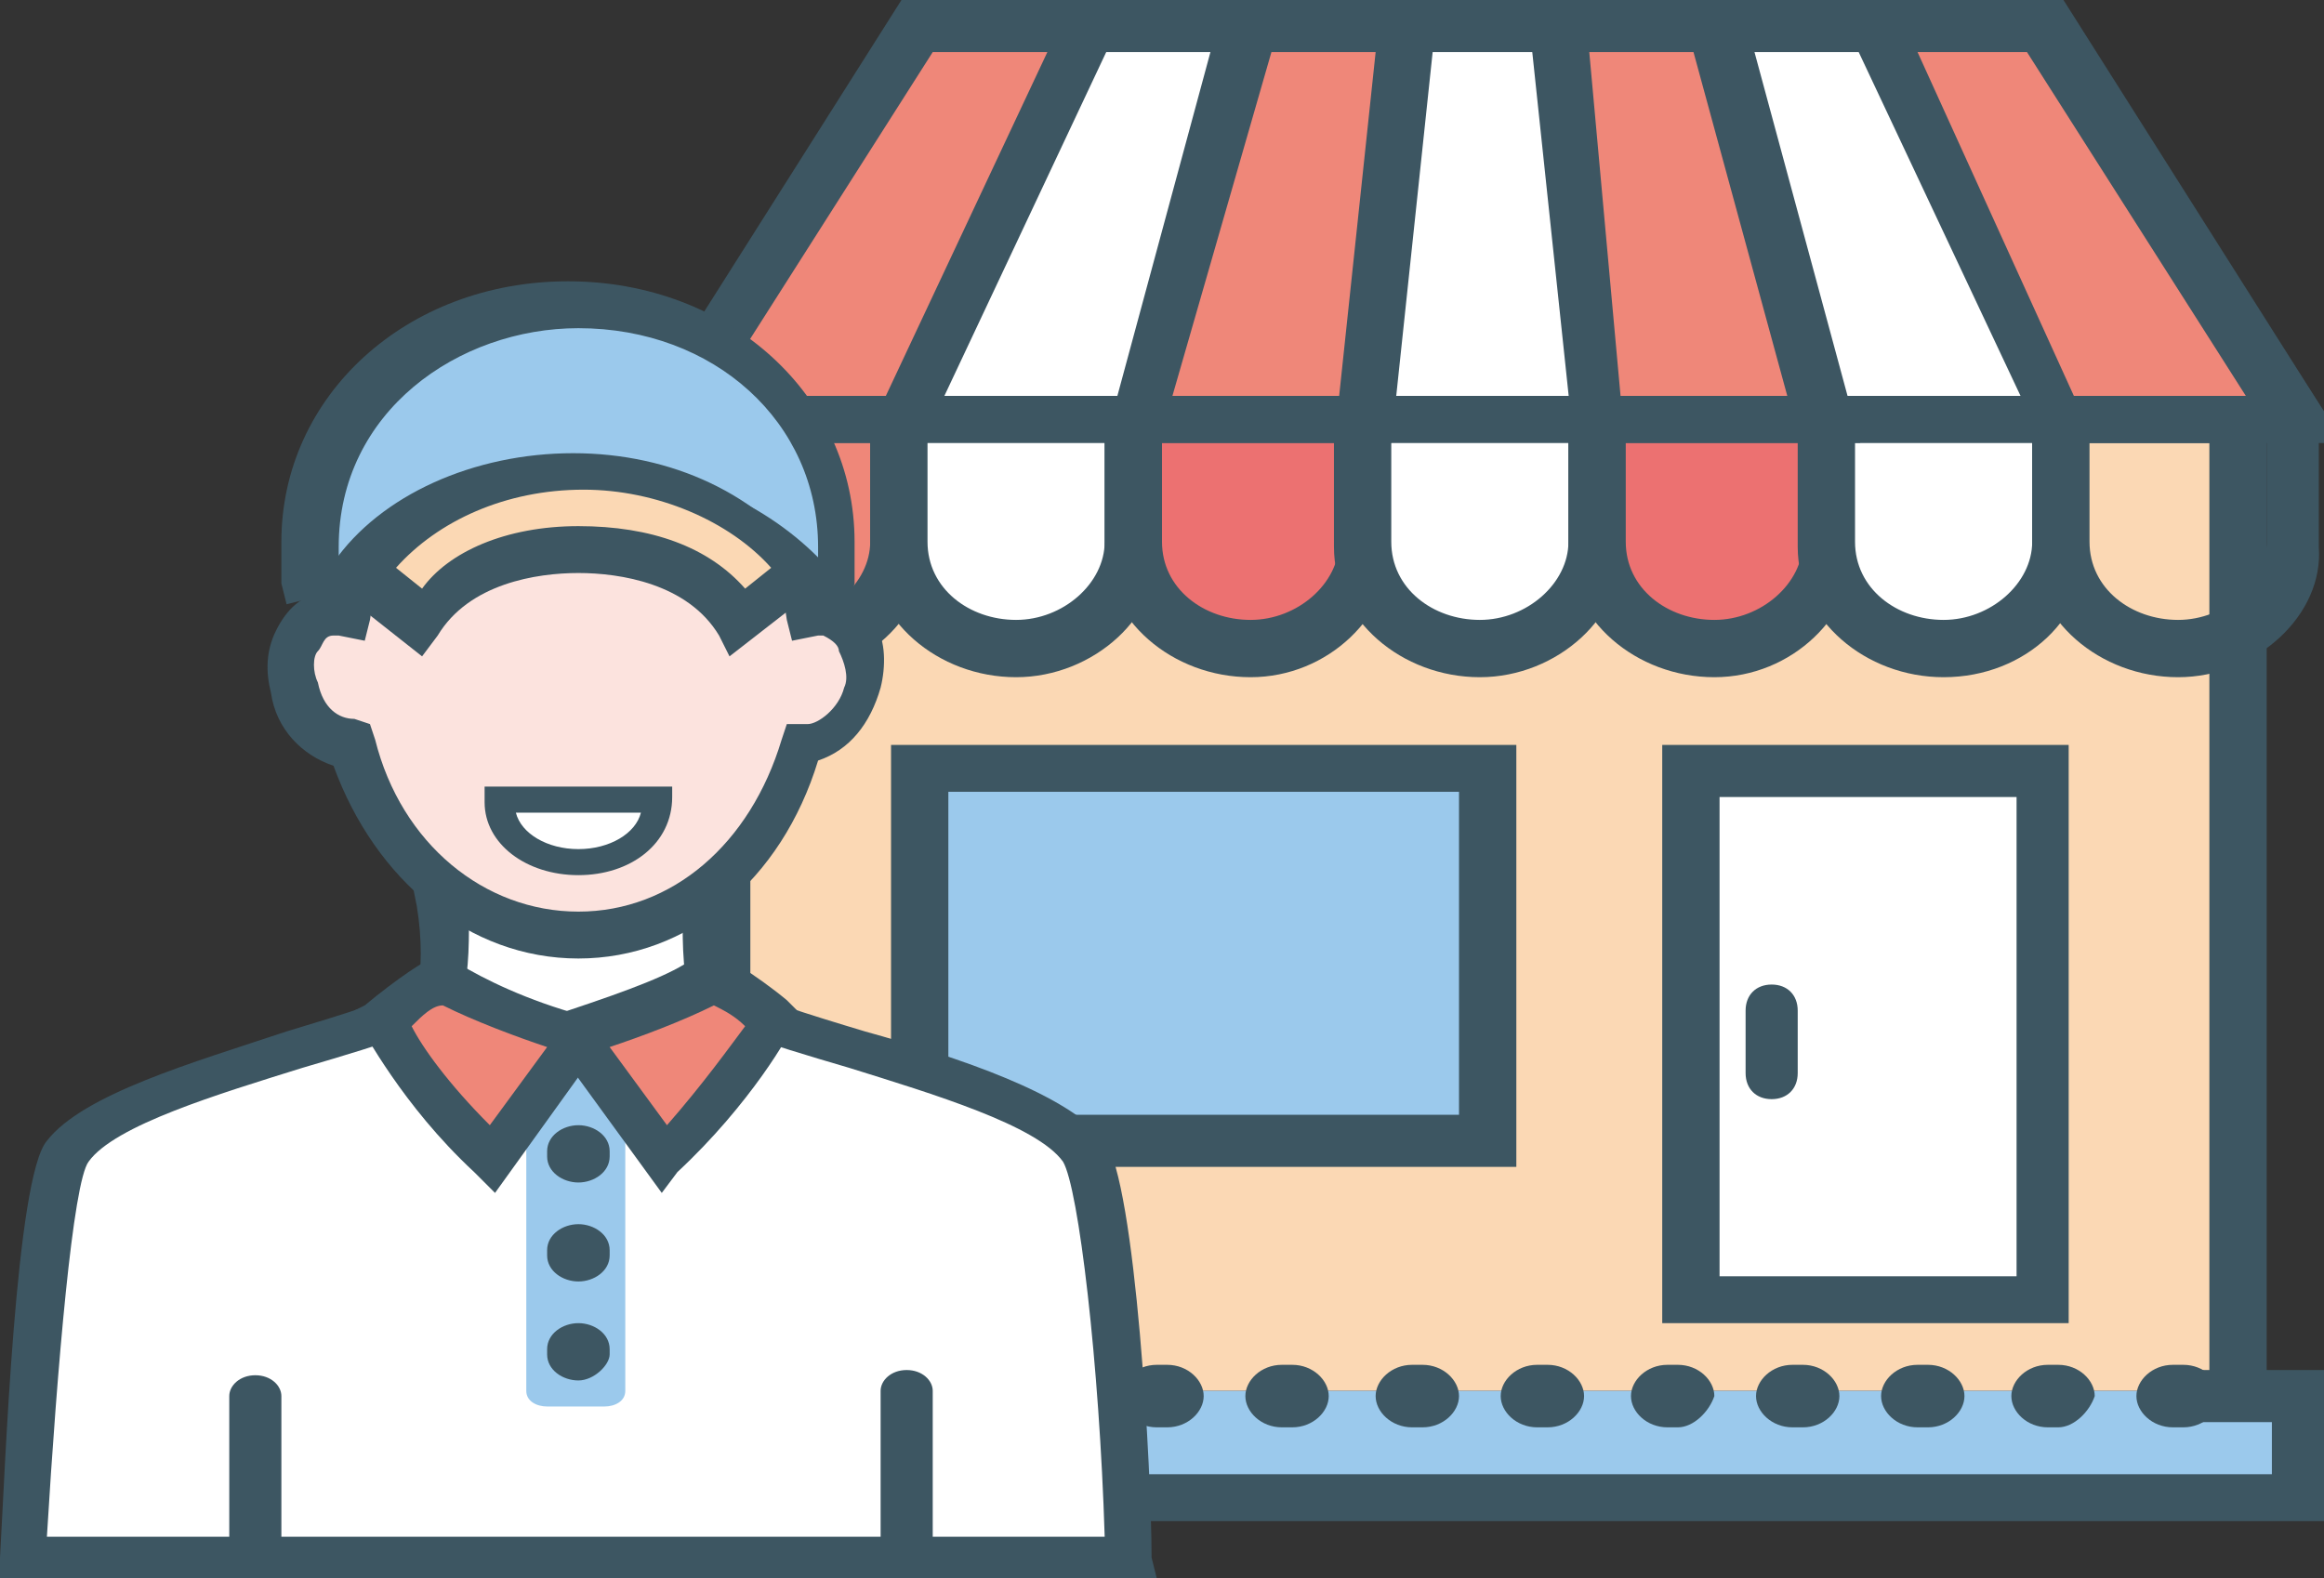 <?xml version="1.0" encoding="utf-8"?>
<!-- Generator: Adobe Illustrator 22.0.1, SVG Export Plug-In . SVG Version: 6.00 Build 0)  -->
<svg version="1.1" id="Layer_1" xmlns="http://www.w3.org/2000/svg" xmlns:xlink="http://www.w3.org/1999/xlink" x="0px" y="0px"
	 viewBox="0 0 44.6 30.3" style="enable-background:new 0 0 44.6 30.3;" xml:space="preserve">
<rect x="0" y="0" width="44.6" height="30.3" fill="#333333" stroke="none"/>
<style type="text/css">
	.st0{fill:#FBD8B4;}
	.st1{fill:#3D5662;}
	.st2{fill:#9BC9EC;}
	.st3{fill:#FFFFFF;}
	.st4{fill:#EF8779;}
	.st5{fill:#EC7171;}
	.st6{fill:#FCE3DE;}
</style>
<rect x="13.9" y="8" class="st0" width="29" height="18.7"/>
<path class="st1" d="M42.9,27.2c-0.3,0-0.5-0.2-0.5-0.5V8.5h-28v18.2c0,0.3-0.2,0.5-0.5,0.5c-0.3,0-0.5-0.2-0.5-0.5V7.6h30.1v19.2
	C43.5,27,43.2,27.2,42.9,27.2"/>
<rect x="12.8" y="26.7" class="st2" width="31.2" height="2"/>
<path class="st1" d="M44.6,29.2H12.3v-2.9h2.7c0.3,0,0.5,0.2,0.5,0.5c0,0.3-0.2,0.5-0.5,0.5h-1.6v1h30.2v-1h-1.6
	c-0.3,0-0.5-0.2-0.5-0.5c0-0.3,0.2-0.5,0.5-0.5h2.6V29.2z"/>
<path class="st1" d="M15.1,27.4h-0.2c-0.4,0-0.7-0.3-0.7-0.6c0-0.3,0.3-0.6,0.7-0.6h0.2c0.4,0,0.7,0.3,0.7,0.6
	C15.8,27.1,15.5,27.4,15.1,27.4 M17.5,27.4h-0.2c-0.4,0-0.7-0.3-0.7-0.6c0-0.3,0.3-0.6,0.7-0.6h0.2c0.4,0,0.7,0.3,0.7,0.6
	C18.2,27.1,17.9,27.4,17.5,27.4 M20,27.4h-0.2c-0.4,0-0.7-0.3-0.7-0.6c0-0.3,0.3-0.6,0.7-0.6H20c0.4,0,0.7,0.3,0.7,0.6
	C20.7,27.1,20.3,27.4,20,27.4 M22.4,27.4h-0.2c-0.4,0-0.7-0.3-0.7-0.6c0-0.3,0.3-0.6,0.7-0.6h0.2c0.4,0,0.7,0.3,0.7,0.6
	C23.1,27.1,22.8,27.4,22.4,27.4 M24.8,27.4h-0.2c-0.4,0-0.7-0.3-0.7-0.6c0-0.3,0.3-0.6,0.7-0.6h0.2c0.4,0,0.7,0.3,0.7,0.6
	C25.5,27.1,25.2,27.4,24.8,27.4 M27.3,27.4h-0.2c-0.4,0-0.7-0.3-0.7-0.6c0-0.3,0.3-0.6,0.7-0.6h0.2c0.4,0,0.7,0.3,0.7,0.6
	C28,27.1,27.7,27.4,27.3,27.4 M29.7,27.4h-0.2c-0.4,0-0.7-0.3-0.7-0.6c0-0.3,0.3-0.6,0.7-0.6h0.2c0.4,0,0.7,0.3,0.7,0.6
	C30.4,27.1,30.1,27.4,29.7,27.4 M32.2,27.4H32c-0.4,0-0.7-0.3-0.7-0.6c0-0.3,0.3-0.6,0.7-0.6h0.2c0.4,0,0.7,0.3,0.7,0.6
	C32.8,27.1,32.5,27.4,32.2,27.4 M34.6,27.4h-0.2c-0.4,0-0.7-0.3-0.7-0.6c0-0.3,0.3-0.6,0.7-0.6h0.2c0.4,0,0.7,0.3,0.7,0.6
	C35.3,27.1,35,27.4,34.6,27.4 M37,27.4h-0.2c-0.4,0-0.7-0.3-0.7-0.6c0-0.3,0.3-0.6,0.7-0.6H37c0.4,0,0.7,0.3,0.7,0.6
	C37.7,27.1,37.4,27.4,37,27.4 M39.5,27.4h-0.2c-0.4,0-0.7-0.3-0.7-0.6c0-0.3,0.3-0.6,0.7-0.6h0.2c0.4,0,0.7,0.3,0.7,0.6
	C40.1,27.1,39.8,27.4,39.5,27.4 M41.9,27.4h-0.2c-0.4,0-0.7-0.3-0.7-0.6c0-0.3,0.3-0.6,0.7-0.6h0.2c0.4,0,0.7,0.3,0.7,0.6
	C42.6,27.1,42.3,27.4,41.9,27.4"/>
<rect x="17.6" y="14.8" class="st2" width="10.9" height="7.1"/>
<path class="st1" d="M18.2,21.4H28v-6.2h-9.8V21.4z M29.1,22.4h-12v-8.1h12V22.4z"/>
<rect x="32.4" y="14.8" class="st3" width="6.8" height="10.2"/>
<path class="st1" d="M33,24.5h5.7v-9.2H33V24.5z M39.7,25.4h-7.8V14.3h7.8V25.4z"/>
<path class="st1" d="M34,21.1c-0.3,0-0.5-0.2-0.5-0.5v-1.2c0-0.3,0.2-0.5,0.5-0.5c0.3,0,0.5,0.2,0.5,0.5v1.2
	C34.5,20.9,34.3,21.1,34,21.1"/>
<path class="st4" d="M17.3,8v2.4c0,1.1-1,2-2.2,2s-2.2-0.9-2.2-2V8H17.3z"/>
<path class="st1" d="M13.3,8.5v1.9c0,0.9,0.8,1.5,1.7,1.5c0.9,0,1.7-0.7,1.7-1.5V8.5H13.3z M15,13c-1.5,0-2.8-1.1-2.8-2.5V8.1
	l0.5-0.5l5.1,0v2.9C17.8,11.8,16.6,13,15,13"/>
<path class="st3" d="M21.7,8v2.4c0,1.1-1,2-2.2,2s-2.2-0.9-2.2-2V8H21.7z"/>
<path class="st1" d="M17.8,8.5v1.9c0,0.9,0.8,1.5,1.7,1.5c0.9,0,1.7-0.7,1.7-1.5V8.5H17.8z M19.5,13c-1.5,0-2.8-1.1-2.8-2.5V7.6h5.5
	v2.9C22.3,11.8,21,13,19.5,13"/>
<path class="st5" d="M26.2,8v2.4c0,1.1-1,2-2.2,2s-2.2-0.9-2.2-2V8H26.2z"/>
<path class="st1" d="M22.3,8.5v1.9c0,0.9,0.8,1.5,1.7,1.5c0.9,0,1.7-0.7,1.7-1.5V8.5H22.3z M24,13c-1.5,0-2.8-1.1-2.8-2.5V7.6h5.5
	v2.9C26.7,11.8,25.5,13,24,13"/>
<path class="st3" d="M30.6,8v2.4c0,1.1-1,2-2.2,2s-2.2-0.9-2.2-2V8H30.6z"/>
<path class="st1" d="M26.7,8.5v1.9c0,0.9,0.8,1.5,1.7,1.5c0.9,0,1.7-0.7,1.7-1.5V8.5H26.7z M28.4,13c-1.5,0-2.8-1.1-2.8-2.5V7.6h5.5
	v2.9C31.2,11.8,29.9,13,28.4,13"/>
<path class="st5" d="M35.1,8v2.4c0,1.1-1,2-2.2,2s-2.2-0.9-2.2-2V8H35.1z"/>
<path class="st1" d="M31.2,8.5v1.9c0,0.9,0.8,1.5,1.7,1.5c0.9,0,1.7-0.7,1.7-1.5V8.5H31.2z M32.9,13c-1.5,0-2.8-1.1-2.8-2.5V7.6h5.5
	v2.9C35.6,11.8,34.4,13,32.9,13"/>
<path class="st3" d="M39.6,8v2.4c0,1.1-1,2-2.2,2s-2.2-0.9-2.2-2V8H39.6z"/>
<path class="st1" d="M35.6,8.5v1.9c0,0.9,0.8,1.5,1.7,1.5c0.9,0,1.7-0.7,1.7-1.5V8.5H35.6z M37.3,13c-1.5,0-2.8-1.1-2.8-2.5V7.6h5.5
	v2.9C40.1,11.8,38.9,13,37.3,13"/>
<path class="st1" d="M40.1,8.5v1.9c0,0.9,0.8,1.5,1.7,1.5c0.9,0,1.7-0.7,1.7-1.5V8.5H40.1z M41.8,13c-1.5,0-2.8-1.1-2.8-2.5V7.6h4.8
	l0.7,0.6v2.3C44.6,11.8,43.3,13,41.8,13"/>
<polygon class="st3" points="39.3,0.5 28.5,0.5 17.7,0.5 12.8,8 28.5,8 44.1,8 "/>
<path class="st1" d="M13.7,7.6h29.4L39,1H18L13.7,7.6z M44.6,8.5H12.3V7.9L17.4,0h22.2l5,7.9L44.6,8.5z"/>
<polygon class="st4" points="44.1,8 39.2,0.5 36,0.5 39.5,8 "/>
<path class="st1" d="M39.8,7.6h3.3L38.9,1h-2.1L39.8,7.6z M44.6,8.5h-5.4l-4-8.5h4.3l5.1,7.9V8.5z"/>
<polygon class="st4" points="29.8,0.5 30.7,8 35,8 32.9,0.5 "/>
<path class="st1" d="M31.1,7.6h3.2L32.5,1h-2L31.1,7.6z M35.7,8.5h-5.5L29.3,0h4.1L35.7,8.5z"/>
<polygon class="st4" points="23.9,0.5 21.8,8 26.2,8 27,0.5 "/>
<path class="st1" d="M22.5,7.6h3.2L26.4,1h-2L22.5,7.6z M26.7,8.5h-5.5L23.5,0h4.1L26.7,8.5z"/>
<polygon class="st4" points="17.6,0.5 12.8,8 17.4,8 20.9,0.5 "/>
<path class="st1" d="M13.7,7.6H17L20.1,1h-2.2L13.7,7.6z M17.7,8.5h-5.4V7.9l5-7.9h4.4L17.7,8.5z"/>
<path class="st3" d="M20.8,22.1c-1.1-1.4-6.5-2.2-7.1-3c-0.3-0.4,0-1.8,0-1.8h-2.6H8.4c0,0,0.2,1.4,0,1.8c-0.6,0.8-6,1.6-7.1,3
	c-0.6,0.7-0.8,7.8-0.8,7.8h21.2C21.7,29.9,21.4,22.8,20.8,22.1"/>
<path class="st1" d="M0.9,29.5h20.3c-0.1-3.3-0.5-6.7-0.8-7.2c-0.5-0.7-2.5-1.3-4.1-1.8c-1.7-0.5-2.7-0.8-3-1.3
	c-0.2-0.3-0.2-1.1-0.2-1.6H9C9,18.2,9,18.9,8.8,19.2c-0.3,0.5-1.3,0.8-3,1.3c-1.6,0.5-3.6,1.1-4.1,1.8C1.4,22.7,1.1,26.2,0.9,29.5
	 M22.2,30.3H0l0-0.4c0.1-1.7,0.3-7.3,0.9-8c0.7-0.9,2.8-1.5,4.6-2.1c1-0.3,2.3-0.7,2.5-0.9c0.1-0.2,0.1-0.9,0-1.5l-0.1-0.5h6.3
	l-0.1,0.5c-0.1,0.6-0.1,1.3,0,1.5c0.2,0.2,1.5,0.6,2.5,0.9c1.8,0.5,3.9,1.2,4.6,2.1c0.6,0.8,0.9,6.4,0.9,8L22.2,30.3z"/>
<path class="st1" d="M4.4,30.2v-3.4c0-0.2,0.2-0.4,0.5-0.4s0.5,0.2,0.5,0.4v3.4H4.4z"/>
<path class="st1" d="M16.9,30.2v-3.5c0-0.2,0.2-0.4,0.5-0.4s0.5,0.2,0.5,0.4v3.5H16.9z"/>
<path class="st6" d="M15.8,11.8c-0.1,0-0.2,0-0.3,0c-0.4-2.5-2.2-4.3-4.5-4.3c-2.2,0-4.1,1.9-4.5,4.3c-0.1,0-0.2,0-0.3,0
	c-0.5,0.1-0.8,0.7-0.7,1.4c0.1,0.6,0.6,1.1,1.1,1.1c0.6,2.1,2.3,3.6,4.3,3.6c2,0,3.7-1.5,4.3-3.6c0.5,0,1-0.4,1.1-1.1
	C16.7,12.5,16.4,11.9,15.8,11.8"/>
<path class="st1" d="M7.1,13.9l0.1,0.3c0.5,2,2.1,3.3,3.9,3.3c1.8,0,3.3-1.3,3.9-3.3l0.1-0.3l0.4,0c0.2,0,0.6-0.3,0.7-0.7
	c0.1-0.2,0-0.5-0.1-0.7c0-0.1-0.1-0.2-0.3-0.3c0,0-0.1,0-0.1,0l-0.5,0.1l-0.1-0.4c-0.3-2.3-2-4-4-4c-2,0-3.7,1.7-4,4L7,12.3
	l-0.5-0.1c0,0-0.1,0-0.1,0c-0.2,0-0.2,0.2-0.3,0.3C6,12.6,6,12.9,6.1,13.1c0.1,0.5,0.4,0.7,0.7,0.7L7.1,13.9z M11.1,18.4
	c-2.1,0-3.9-1.5-4.7-3.7c-0.6-0.2-1.1-0.7-1.2-1.4c-0.1-0.4-0.1-0.8,0.1-1.2c0.2-0.4,0.5-0.7,0.9-0.7c0,0,0,0,0,0
	C6.8,8.9,8.8,7,11.1,7c2.3,0,4.3,1.8,4.8,4.3c0,0,0,0,0,0c0.4,0.1,0.7,0.3,0.9,0.7c0.2,0.3,0.2,0.8,0.1,1.2
	c-0.2,0.7-0.6,1.2-1.2,1.4C15,16.9,13.2,18.4,11.1,18.4"/>
<path class="st3" d="M9.6,15.4L9.6,15.4c0,0.6,0.7,1.2,1.5,1.2s1.5-0.5,1.5-1.1v0H9.6z"/>
<path class="st1" d="M9.9,15.6c0.1,0.4,0.6,0.7,1.2,0.7c0.6,0,1.1-0.3,1.2-0.7H9.9z M11.1,16.8c-1,0-1.8-0.6-1.8-1.4l0-0.3l0.3,0
	h3.3v0.2C12.9,16.2,12.1,16.8,11.1,16.8"/>
<path class="st2" d="M16.1,11.2c0-0.2,0-0.5,0-0.7c0-2.7-2.4-4.6-5.1-4.6C8.4,5.9,6,7.7,6,10.4c0,0.2,0,0.5,0,0.7
	c0.1,0,0.3,0,0.5,0.1c0.9-1.2,2.5-2.1,4.6-2.1c2,0,3.6,0.8,4.6,2.1C15.8,11.2,15.9,11.1,16.1,11.2"/>
<path class="st1" d="M11.1,6.3c-2.3,0-4.6,1.6-4.6,4.2c0,0.1,0,0.1,0,0.2c1.1-1.2,2.7-1.8,4.6-1.8c1.9,0,3.5,0.7,4.6,1.8
	c0-0.1,0-0.1,0-0.2C15.7,8.1,13.7,6.3,11.1,6.3 M15.5,11.8l-0.3-0.3c-0.9-1.2-2.4-1.9-4.2-1.9c-1.8,0-3.3,0.7-4.2,1.9l-0.3,0.3
	l-0.4-0.2c-0.1,0-0.1-0.1-0.2-0.1l-0.4,0.1l-0.1-0.4c0-0.3,0-0.5,0-0.8c0-2.8,2.4-5,5.5-5c3.1,0,5.5,2.2,5.5,5c0,0.2,0,0.5,0,0.8
	l-0.1,0.4L16,11.6c0,0-0.1,0-0.2,0.1L15.5,11.8z"/>
<path class="st0" d="M11.1,9c-1.8,0-3.4,0.8-4.2,2L8,11.9c0.6-1,1.8-1.4,3.1-1.4c1.3,0,2.5,0.4,3.1,1.4l1.2-0.9
	C14.5,9.8,12.9,9,11.1,9"/>
<path class="st1" d="M11.1,10.1c1.4,0,2.5,0.4,3.2,1.2l0.5-0.4c-0.8-0.9-2.2-1.5-3.6-1.5c-1.5,0-2.8,0.6-3.6,1.5l0.5,0.4
	C8.6,10.6,9.7,10.1,11.1,10.1 M8.1,12.6l-1.9-1.5l0.2-0.3c0.9-1.3,2.7-2.1,4.6-2.1c1.9,0,3.6,0.8,4.6,2.2l0.2,0.3L14,12.6l-0.2-0.4
	c-0.6-1-1.9-1.2-2.7-1.2c-0.8,0-2.1,0.2-2.7,1.2L8.1,12.6z"/>
<path class="st2" d="M12,26.7c0,0.2-0.2,0.3-0.4,0.3h-1.1c-0.2,0-0.4-0.1-0.4-0.3v-6.4c0-0.2,0.2-0.3,0.4-0.3h1.1
	c0.2,0,0.4,0.1,0.4,0.3V26.7z"/>
<path class="st1" d="M11.1,22.7c-0.3,0-0.6-0.2-0.6-0.5v-0.1c0-0.3,0.3-0.5,0.6-0.5c0.3,0,0.6,0.2,0.6,0.5v0.1
	C11.7,22.5,11.4,22.7,11.1,22.7 M11.1,24.6c-0.3,0-0.6-0.2-0.6-0.5v-0.1c0-0.3,0.3-0.5,0.6-0.5c0.3,0,0.6,0.2,0.6,0.5v0.1
	C11.7,24.4,11.4,24.6,11.1,24.6 M11.1,26.5c-0.3,0-0.6-0.2-0.6-0.5v-0.1c0-0.3,0.3-0.5,0.6-0.5c0.3,0,0.6,0.2,0.6,0.5v0.1
	C11.7,26.2,11.4,26.5,11.1,26.5"/>
<path class="st4" d="M11.2,19.8c-0.3-0.1-1.9-0.5-2.7-1.1c0,0-0.6,0.3-1.2,0.8c0,0,0.8,1.4,2.1,2.7L11.2,19.8z"/>
<path class="st1" d="M7.9,19.7c0.2,0.4,0.7,1.1,1.5,1.9l1.1-1.5c-0.6-0.2-1.4-0.5-2-0.8C8.3,19.3,8.1,19.5,7.9,19.7 M9.5,22.9
	l-0.4-0.4c-1.4-1.3-2.1-2.7-2.2-2.8l-0.1-0.3L7,19.3c0.6-0.5,1.2-0.9,1.3-0.9l0.3-0.1l0.2,0.2c0.5,0.3,1.3,0.7,2.4,1l0.6,0.2
	L9.5,22.9z"/>
<path class="st4" d="M11,19.8c0.3-0.1,1.9-0.5,2.7-1.1c0,0,0.6,0.3,1.2,0.8c0,0-0.8,1.4-2.1,2.7L11,19.8z"/>
<path class="st1" d="M11.7,20.1l1.1,1.5c0.7-0.8,1.2-1.5,1.5-1.9c-0.2-0.2-0.4-0.3-0.6-0.4C13.1,19.6,12.3,19.9,11.7,20.1
	 M12.7,22.9l-2.4-3.3l0.6-0.2c1.2-0.4,2-0.7,2.4-1l0.2-0.2l0.3,0.1c0,0,0.7,0.4,1.3,0.9l0.2,0.2l-0.1,0.3c0,0.1-0.8,1.5-2.2,2.8
	L12.7,22.9z"/>
</svg>
